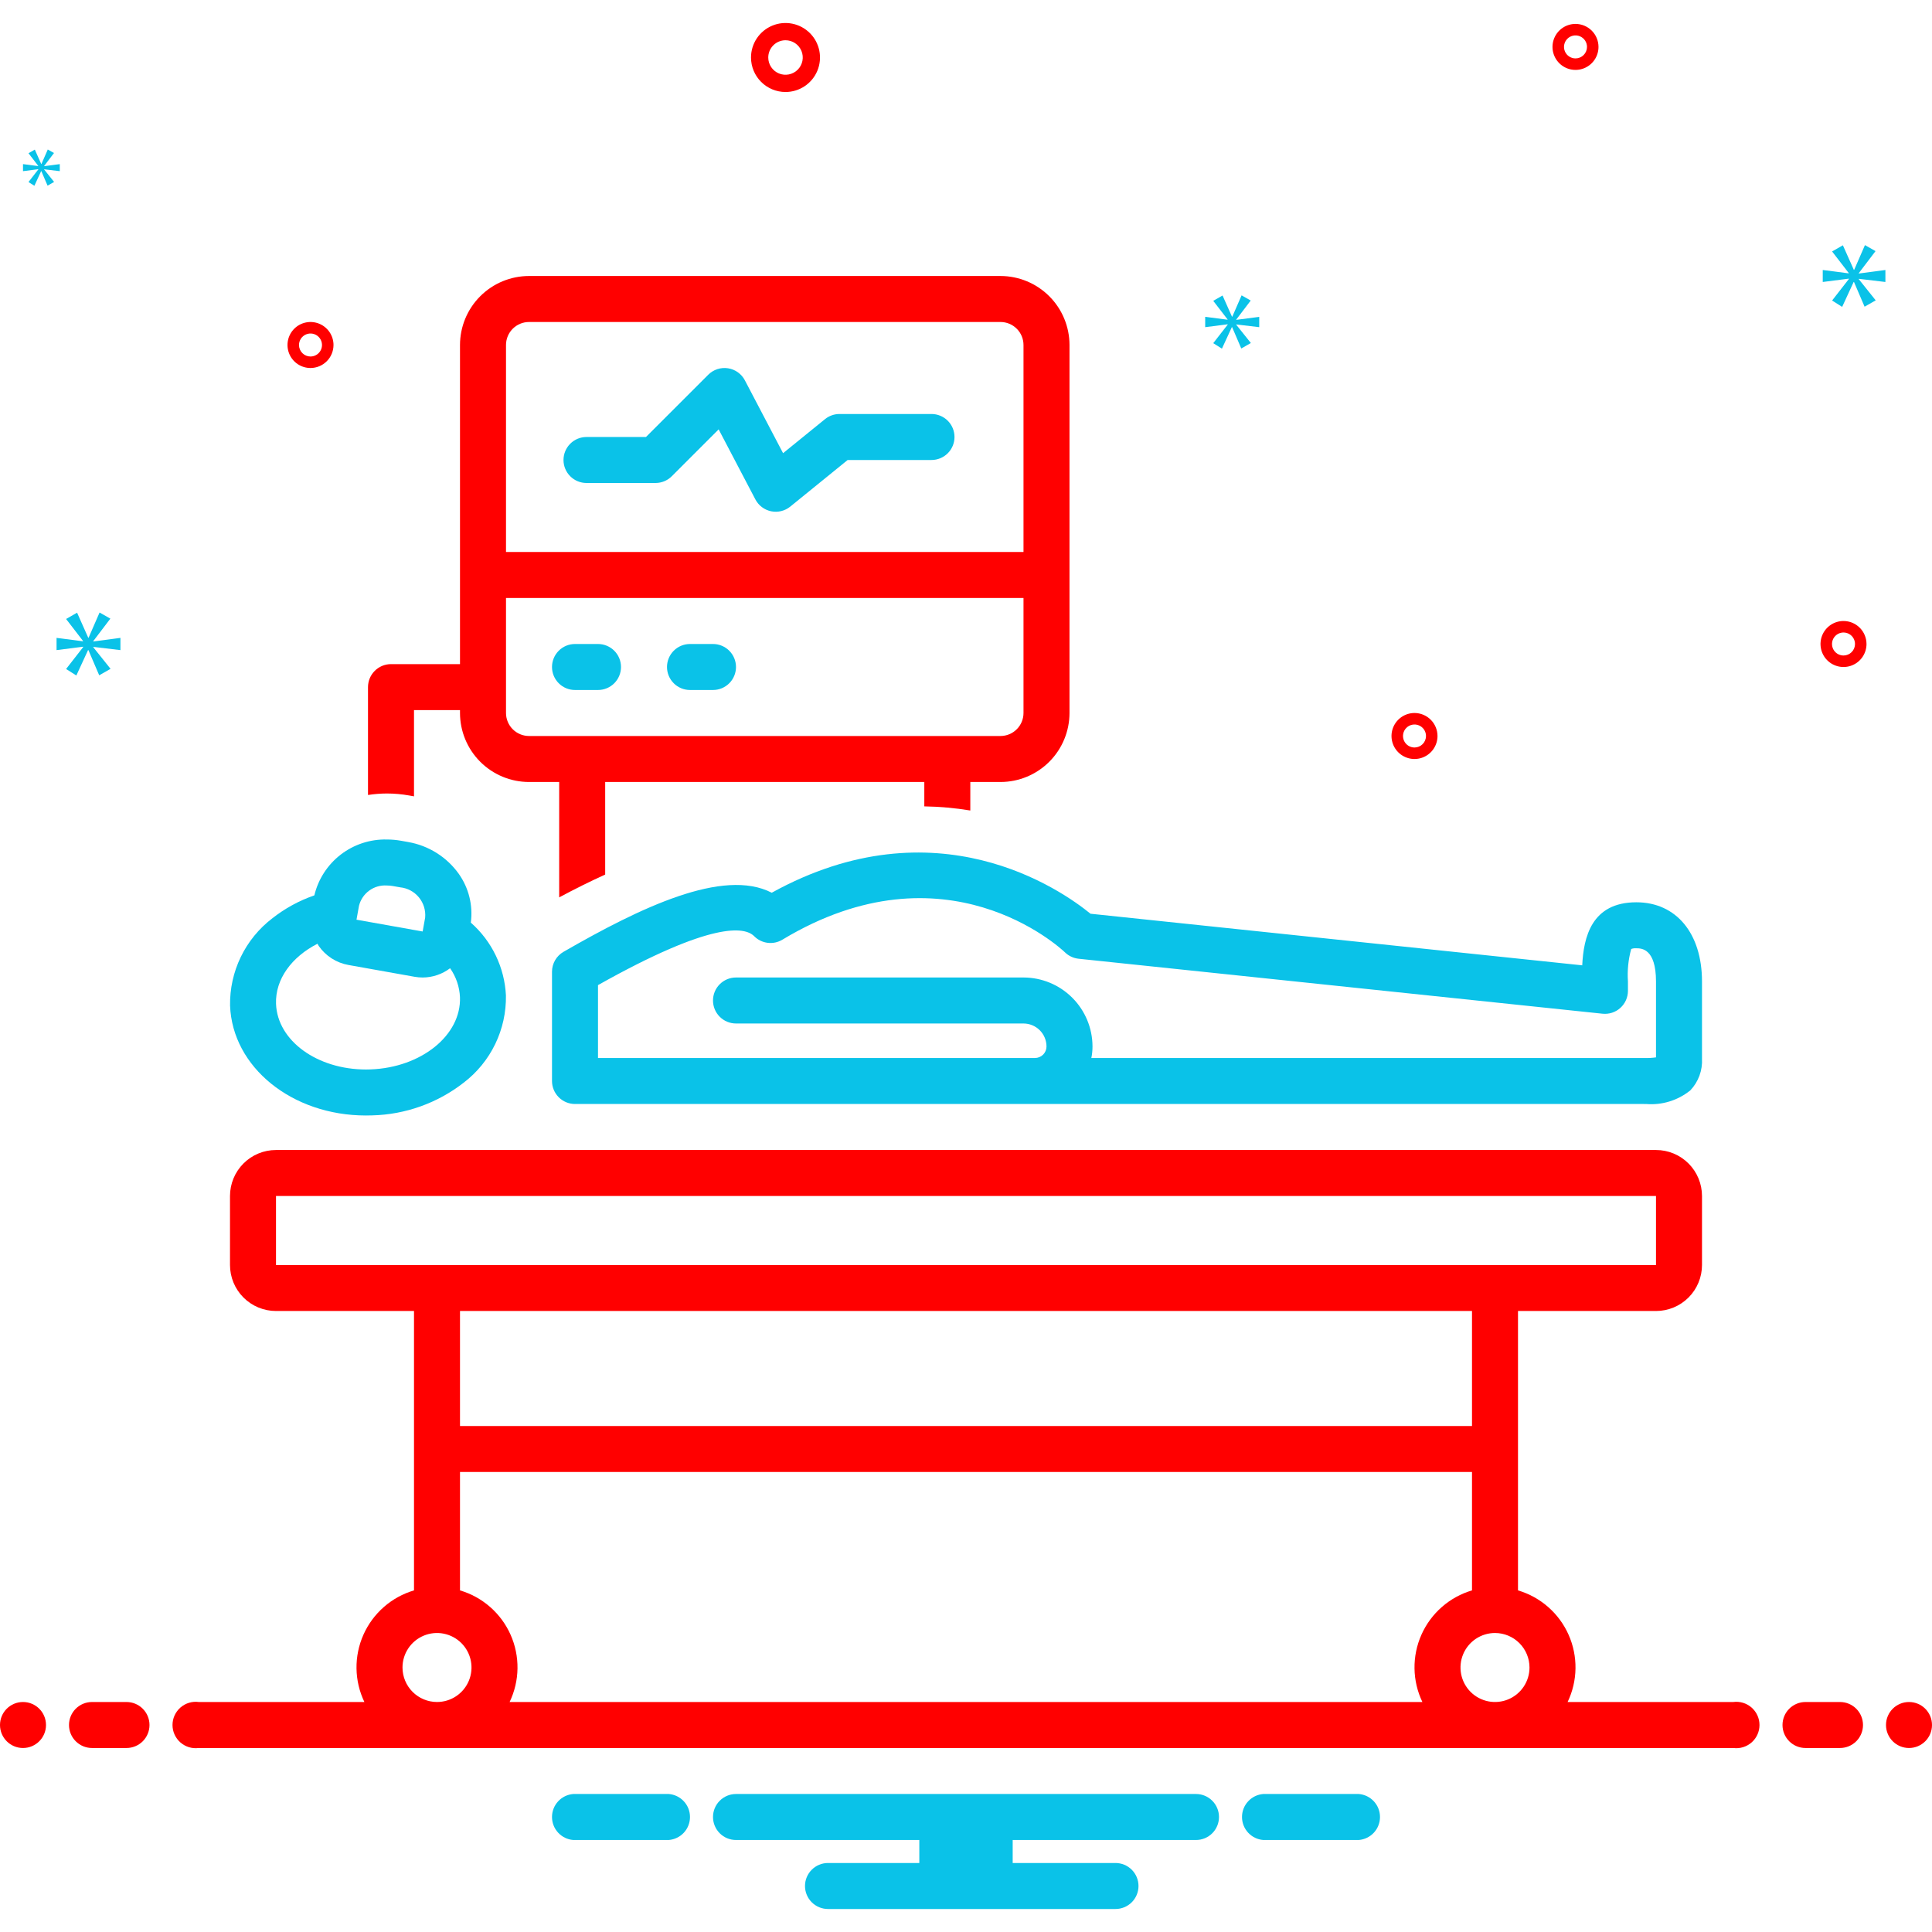 <svg width="500" height="500" viewBox="0 0 500 500" fill="none" xmlns="http://www.w3.org/2000/svg">
<path d="M203.288 23.81C205.054 23.81 206.78 23.287 208.248 22.305C209.717 21.325 210.861 19.93 211.537 18.299C212.213 16.667 212.389 14.872 212.045 13.14C211.7 11.408 210.85 9.817 209.601 8.568C208.353 7.32 206.762 6.469 205.03 6.125C203.298 5.78 201.503 5.957 199.871 6.633C198.24 7.309 196.845 8.453 195.864 9.921C194.883 11.389 194.359 13.116 194.359 14.882C194.362 17.249 195.304 19.518 196.977 21.192C198.651 22.866 200.921 23.808 203.288 23.81ZM203.288 10.417C204.171 10.417 205.034 10.679 205.768 11.17C206.502 11.66 207.075 12.358 207.412 13.173C207.75 13.989 207.839 14.887 207.666 15.753C207.494 16.619 207.069 17.414 206.445 18.038C205.82 18.663 205.025 19.088 204.159 19.26C203.293 19.433 202.395 19.344 201.58 19.006C200.764 18.668 200.067 18.096 199.576 17.362C199.085 16.628 198.824 15.765 198.824 14.882C198.825 13.698 199.296 12.563 200.133 11.726C200.969 10.889 202.104 10.419 203.288 10.417Z" fill="#FF0000"/>
<path d="M477.097 160.715C475.92 160.715 474.769 161.064 473.79 161.718C472.812 162.372 472.049 163.302 471.598 164.389C471.148 165.477 471.03 166.674 471.259 167.828C471.489 168.983 472.056 170.044 472.888 170.876C473.721 171.709 474.782 172.276 475.936 172.505C477.091 172.735 478.288 172.617 479.375 172.167C480.463 171.716 481.393 170.953 482.047 169.974C482.701 168.995 483.05 167.844 483.05 166.667C483.048 165.089 482.42 163.576 481.304 162.46C480.189 161.344 478.675 160.717 477.097 160.715ZM477.097 169.643C476.509 169.643 475.933 169.469 475.444 169.142C474.955 168.815 474.573 168.35 474.348 167.806C474.122 167.262 474.064 166.664 474.178 166.087C474.293 165.509 474.577 164.979 474.993 164.563C475.409 164.147 475.939 163.863 476.517 163.748C477.094 163.633 477.693 163.692 478.236 163.918C478.78 164.143 479.245 164.524 479.572 165.014C479.899 165.503 480.074 166.079 480.074 166.667C480.073 167.456 479.759 168.213 479.201 168.771C478.643 169.329 477.886 169.643 477.097 169.643Z" fill="#FF0000"/>
<path d="M366.072 184.523C364.894 184.523 363.743 184.873 362.765 185.527C361.786 186.181 361.023 187.11 360.572 188.198C360.122 189.286 360.004 190.482 360.234 191.637C360.463 192.792 361.03 193.852 361.863 194.685C362.695 195.517 363.756 196.084 364.91 196.314C366.065 196.544 367.262 196.426 368.349 195.975C369.437 195.525 370.367 194.762 371.021 193.783C371.675 192.804 372.024 191.653 372.024 190.476C372.022 188.898 371.394 187.385 370.278 186.269C369.163 185.153 367.65 184.525 366.072 184.523ZM366.072 193.452C365.483 193.452 364.907 193.277 364.418 192.95C363.929 192.623 363.547 192.159 363.322 191.615C363.097 191.071 363.038 190.473 363.153 189.895C363.267 189.318 363.551 188.788 363.967 188.371C364.383 187.955 364.914 187.672 365.491 187.557C366.068 187.442 366.667 187.501 367.21 187.726C367.754 187.951 368.219 188.333 368.546 188.822C368.873 189.312 369.048 189.887 369.048 190.476C369.047 191.265 368.733 192.021 368.175 192.579C367.617 193.137 366.861 193.451 366.072 193.452Z" fill="#FF0000"/>
<path d="M407.738 6.188C406.561 6.188 405.41 6.537 404.431 7.191C403.452 7.845 402.689 8.774 402.239 9.862C401.788 10.95 401.67 12.146 401.9 13.301C402.13 14.456 402.697 15.516 403.529 16.349C404.361 17.181 405.422 17.748 406.577 17.978C407.731 18.208 408.928 18.09 410.016 17.639C411.104 17.189 412.033 16.426 412.687 15.447C413.341 14.468 413.69 13.317 413.69 12.14C413.689 10.562 413.061 9.049 411.945 7.933C410.829 6.817 409.316 6.189 407.738 6.188ZM407.738 15.116C407.149 15.116 406.574 14.941 406.085 14.614C405.595 14.287 405.214 13.823 404.988 13.279C404.763 12.735 404.704 12.137 404.819 11.559C404.934 10.982 405.217 10.452 405.634 10.035C406.05 9.619 406.58 9.336 407.157 9.221C407.735 9.106 408.333 9.165 408.877 9.39C409.421 9.616 409.886 9.997 410.213 10.486C410.54 10.976 410.714 11.551 410.714 12.14C410.713 12.929 410.4 13.685 409.842 14.243C409.284 14.802 408.527 15.115 407.738 15.116Z" fill="#FF0000"/>
<path d="M86.31 89.286C86.31 88.109 85.96 86.958 85.306 85.979C84.652 85.001 83.723 84.238 82.635 83.787C81.547 83.337 80.351 83.219 79.196 83.448C78.041 83.678 76.981 84.245 76.148 85.077C75.316 85.91 74.749 86.971 74.519 88.125C74.29 89.28 74.407 90.477 74.858 91.564C75.308 92.652 76.071 93.582 77.05 94.236C78.029 94.89 79.18 95.239 80.357 95.239C81.935 95.237 83.448 94.609 84.564 93.493C85.68 92.377 86.308 90.865 86.31 89.286ZM77.381 89.286C77.381 88.698 77.555 88.122 77.883 87.633C78.21 87.144 78.674 86.762 79.218 86.537C79.762 86.311 80.361 86.252 80.938 86.367C81.515 86.482 82.045 86.766 82.462 87.182C82.878 87.598 83.161 88.128 83.276 88.706C83.391 89.283 83.332 89.882 83.107 90.425C82.882 90.969 82.5 91.434 82.011 91.761C81.521 92.088 80.946 92.263 80.357 92.263C79.568 92.262 78.811 91.948 78.254 91.39C77.696 90.832 77.382 90.076 77.381 89.286Z" fill="#FF0000"/>
<path d="M24.14 165.919L28.562 160.101L25.768 158.518L22.928 165.035H22.833L19.949 158.562L17.104 160.193L21.485 165.875V165.967L14.637 165.083V168.25L21.53 167.366V167.458L17.104 173.137L19.759 174.815L22.788 168.25H22.881L25.675 174.768L28.61 173.092L24.14 167.503V167.41L31.169 168.25V165.083L24.14 166.015V165.919Z" fill="#0AC2E8"/>
<path d="M9.922 43.84L7.375 47.111L8.902 48.078L10.646 44.296H10.699L12.309 48.048L14 47.084L11.425 43.867V43.813L15.473 44.296V42.471L11.425 43.007V42.953L13.973 39.602L12.363 38.691L10.726 42.444H10.672L9.012 38.718L7.375 39.656L9.896 42.929V42.983L5.952 42.471V44.296L9.922 43.787V43.84Z" fill="#0AC2E8"/>
<path d="M487.94 72.978V69.874L481.048 70.788V70.695L485.387 64.987L482.646 63.434L479.86 69.826H479.768L476.937 63.478L474.146 65.079L478.443 70.651V70.743L471.726 69.874V72.978L478.488 72.112V72.204L474.146 77.776L476.75 79.422L479.723 72.978H479.812L482.553 79.374L485.431 77.731L481.048 72.249V72.157L487.94 72.978Z" fill="#0AC2E8"/>
<path d="M319.941 82.702L323.685 77.777L321.321 76.438L318.917 81.952H318.836L316.396 76.476L313.988 77.857L317.694 82.664V82.741L311.902 81.994V84.673L317.732 83.926V84.003L313.988 88.809L316.235 90.229L318.798 84.673H318.875L321.241 90.188L323.723 88.771L319.941 84.042V83.964L325.887 84.673V81.994L319.941 82.78V82.702Z" fill="#0AC2E8"/>
<path d="M5.952 452.381C9.24 452.381 11.905 449.716 11.905 446.429C11.905 443.142 9.24 440.477 5.952 440.477C2.665 440.477 0 443.142 0 446.429C0 449.716 2.665 452.381 5.952 452.381Z" fill="#FF0000"/>
<path d="M32.738 440.477H23.809C22.231 440.477 20.717 441.104 19.6 442.22C18.484 443.336 17.857 444.85 17.857 446.429C17.857 448.008 18.484 449.522 19.6 450.638C20.717 451.754 22.231 452.381 23.809 452.381H32.738C34.317 452.381 35.831 451.754 36.947 450.638C38.063 449.522 38.69 448.008 38.69 446.429C38.69 444.85 38.063 443.336 36.947 442.22C35.831 441.104 34.317 440.477 32.738 440.477Z" fill="#FF0000"/>
<path d="M476.191 440.477H467.262C465.683 440.477 464.169 441.104 463.053 442.22C461.937 443.336 461.31 444.85 461.31 446.429C461.31 448.008 461.937 449.522 463.053 450.638C464.169 451.754 465.683 452.381 467.262 452.381H476.191C477.769 452.381 479.283 451.754 480.399 450.638C481.516 449.522 482.143 448.008 482.143 446.429C482.143 444.85 481.516 443.336 480.399 442.22C479.283 441.104 477.769 440.477 476.191 440.477Z" fill="#FF0000"/>
<path d="M494.048 452.381C497.335 452.381 500 449.716 500 446.429C500 443.142 497.335 440.477 494.048 440.477C490.76 440.477 488.095 443.142 488.095 446.429C488.095 449.716 490.76 452.381 494.048 452.381Z" fill="#FF0000"/>
<path d="M351.649 464.285H326.923C325.427 464.405 324.031 465.084 323.012 466.187C321.994 467.29 321.429 468.736 321.429 470.238C321.429 471.739 321.994 473.185 323.012 474.288C324.031 475.391 325.427 476.07 326.923 476.19H351.649C353.145 476.07 354.541 475.391 355.56 474.288C356.578 473.185 357.143 471.739 357.143 470.238C357.143 468.736 356.578 467.29 355.56 466.187C354.541 465.084 353.145 464.405 351.649 464.285Z" fill="#0AC2E8"/>
<path d="M173.077 464.285H148.351C146.855 464.405 145.459 465.084 144.441 466.187C143.422 467.29 142.857 468.736 142.857 470.238C142.857 471.739 143.422 473.185 144.441 474.288C145.459 475.391 146.855 476.07 148.351 476.19H173.077C174.573 476.07 175.97 475.391 176.988 474.288C178.006 473.185 178.571 471.739 178.571 470.238C178.571 468.736 178.006 467.29 176.988 466.187C175.97 465.084 174.573 464.405 173.077 464.285Z" fill="#0AC2E8"/>
<path d="M309.524 464.285H190.476C188.898 464.285 187.384 464.912 186.267 466.029C185.151 467.145 184.524 468.659 184.524 470.238C184.524 471.816 185.151 473.33 186.267 474.447C187.384 475.563 188.898 476.19 190.476 476.19H237.917V482.142H214.286C212.707 482.142 211.193 482.769 210.077 483.886C208.961 485.002 208.333 486.516 208.333 488.095C208.333 489.673 208.961 491.187 210.077 492.304C211.193 493.42 212.707 494.047 214.286 494.047H288.691C290.269 494.047 291.783 493.42 292.9 492.304C294.016 491.187 294.643 489.673 294.643 488.095C294.643 486.516 294.016 485.002 292.9 483.886C291.783 482.769 290.269 482.142 288.691 482.142H262.083V476.19H309.524C311.103 476.19 312.617 475.563 313.733 474.447C314.849 473.33 315.476 471.816 315.476 470.238C315.476 468.659 314.849 467.145 313.733 466.029C312.617 464.912 311.103 464.285 309.524 464.285Z" fill="#0AC2E8"/>
<path d="M199.728 231.036C187.146 224.54 165.664 234.916 145.84 246.328C144.933 246.85 144.18 247.602 143.657 248.507C143.133 249.413 142.858 250.441 142.857 251.487V279.761C142.858 281.339 143.485 282.853 144.601 283.969C145.717 285.086 147.231 285.713 148.81 285.713H425.391C425.603 285.716 425.818 285.717 426.04 285.717C430.163 286.048 434.254 284.78 437.467 282.176C438.501 281.082 439.3 279.789 439.818 278.376C440.335 276.963 440.559 275.459 440.476 273.956V254.017C440.476 241.56 433.806 233.51 423.482 233.51C411.851 233.51 409.829 242.619 409.479 249.826L282.224 236.474C274.663 230.299 242.25 207.557 199.728 231.036ZM275.625 246.479C276.58 247.405 277.819 247.983 279.142 248.121L414.737 262.348C415.567 262.435 416.405 262.347 417.198 262.089C417.991 261.831 418.722 261.409 419.341 260.851C419.961 260.293 420.457 259.611 420.796 258.849C421.135 258.087 421.31 257.262 421.31 256.428V254.017C421.116 251.182 421.401 248.335 422.153 245.595C422.578 245.441 423.031 245.38 423.482 245.415C424.741 245.415 428.572 245.415 428.572 254.017V273.646C427.547 273.791 426.511 273.846 425.476 273.808H282.438C282.638 272.829 282.738 271.832 282.738 270.832C282.733 266.098 280.85 261.559 277.502 258.211C274.155 254.863 269.616 252.98 264.881 252.975H190.476C188.898 252.975 187.384 253.602 186.267 254.718C185.151 255.835 184.524 257.349 184.524 258.927C184.524 260.506 185.151 262.02 186.267 263.136C187.384 264.253 188.898 264.88 190.476 264.88H264.881C266.459 264.881 267.973 265.509 269.088 266.625C270.204 267.741 270.832 269.254 270.834 270.832C270.833 271.621 270.519 272.377 269.961 272.935C269.403 273.493 268.646 273.807 267.857 273.808H154.762V254.948C184.267 238.364 192.754 239.842 195.182 242.289C196.121 243.236 197.352 243.839 198.675 244.002C199.999 244.166 201.339 243.88 202.48 243.19C244.684 217.74 274.394 245.309 275.625 246.479Z" fill="#0AC2E8"/>
<path d="M241.072 107.142H217.262C215.896 107.142 214.571 107.612 213.51 108.474L202.66 117.283L192.772 98.426C192.339 97.6 191.717 96.886 190.957 96.344C190.197 95.802 189.32 95.447 188.397 95.306C187.475 95.166 186.532 95.244 185.645 95.535C184.758 95.826 183.952 96.322 183.292 96.982L167.177 113.095H151.786C150.207 113.095 148.693 113.722 147.577 114.838C146.461 115.955 145.833 117.469 145.833 119.047C145.833 120.626 146.461 122.14 147.577 123.256C148.693 124.372 150.207 125 151.786 125H169.643C171.222 124.999 172.735 124.372 173.852 123.256L185.987 111.121L195.493 129.252C195.902 130.032 196.48 130.712 197.184 131.243C197.889 131.773 198.702 132.14 199.565 132.318C200.429 132.496 201.321 132.479 202.177 132.27C203.034 132.061 203.833 131.664 204.517 131.109L219.374 119.047H241.072C242.65 119.047 244.164 118.42 245.281 117.304C246.397 116.188 247.024 114.674 247.024 113.095C247.024 111.516 246.397 110.002 245.281 108.886C244.164 107.77 242.65 107.142 241.072 107.142Z" fill="#0AC2E8"/>
<path d="M94.713 288.688C95.25 288.688 95.787 288.679 96.33 288.659C104.928 288.447 113.231 285.477 120.012 280.187C123.472 277.543 126.263 274.125 128.16 270.206C130.057 266.287 131.007 261.978 130.935 257.624C130.759 254.034 129.864 250.516 128.303 247.278C126.742 244.04 124.548 241.148 121.849 238.774C122.437 234.331 121.328 229.829 118.745 226.167C115.635 221.8 110.927 218.836 105.644 217.919L103.798 217.589C102.576 217.371 101.338 217.261 100.097 217.261C95.79 217.164 91.58 218.548 88.169 221.179C84.758 223.811 82.353 227.532 81.353 231.722C77.417 233.079 73.737 235.089 70.467 237.668C67.008 240.312 64.218 243.73 62.32 247.648C60.422 251.567 59.47 255.876 59.541 260.229C60.122 276.188 75.572 288.688 94.713 288.688ZM92.911 234.402C93.307 232.827 94.243 231.44 95.555 230.483C96.868 229.526 98.475 229.06 100.096 229.165C100.636 229.166 101.175 229.214 101.707 229.309L103.553 229.639C105.444 229.828 107.184 230.755 108.397 232.218C109.609 233.682 110.196 235.564 110.031 237.458L109.382 241.07L92.262 238.015L92.911 234.402ZM82.169 244.238C82.285 244.427 82.365 244.634 82.493 244.818C83.387 246.101 84.525 247.196 85.842 248.04C87.16 248.884 88.63 249.459 90.171 249.734L107.291 252.79C107.985 252.914 108.69 252.977 109.396 252.977C111.956 252.965 114.443 252.123 116.485 250.579C118.031 252.781 118.917 255.377 119.039 258.065C119.403 267.91 109.036 276.284 95.895 276.762C95.498 276.777 95.106 276.784 94.714 276.784C82.095 276.784 71.786 269.344 71.438 259.795C71.204 253.39 75.518 247.627 82.169 244.238Z" fill="#0AC2E8"/>
<path d="M148.81 178.571H154.762C156.341 178.571 157.855 177.944 158.971 176.827C160.087 175.711 160.715 174.197 160.715 172.618C160.715 171.04 160.087 169.526 158.971 168.409C157.855 167.293 156.341 166.666 154.762 166.666H148.81C147.231 166.666 145.717 167.293 144.601 168.409C143.485 169.526 142.857 171.04 142.857 172.618C142.857 174.197 143.485 175.711 144.601 176.827C145.717 177.944 147.231 178.571 148.81 178.571Z" fill="#0AC2E8"/>
<path d="M178.572 178.571H184.524C186.103 178.571 187.617 177.944 188.733 176.827C189.849 175.711 190.476 174.197 190.476 172.618C190.476 171.04 189.849 169.526 188.733 168.409C187.617 167.293 186.103 166.666 184.524 166.666H178.572C176.993 166.666 175.479 167.293 174.363 168.409C173.246 169.526 172.619 171.04 172.619 172.618C172.619 174.197 173.246 175.711 174.363 176.827C175.479 177.944 176.993 178.571 178.572 178.571Z" fill="#0AC2E8"/>
<path d="M105.901 205.872L107.143 206.094V183.779H119.048V184.523C119.053 189.257 120.936 193.796 124.284 197.144C127.631 200.492 132.171 202.375 136.905 202.38H144.717V232.24C148.864 230.012 152.817 228.064 156.622 226.327V202.38H239.211V208.689C243.201 208.751 247.18 209.108 251.116 209.758V202.38H258.929C263.663 202.375 268.202 200.492 271.55 197.144C274.898 193.796 276.781 189.257 276.786 184.523V89.285C276.781 84.55 274.898 80.011 271.55 76.664C268.202 73.316 263.663 71.433 258.929 71.428H136.905C132.171 71.433 127.631 73.316 124.284 76.664C120.936 80.011 119.053 84.55 119.048 89.285V171.874H101.191C99.612 171.874 98.098 172.501 96.982 173.618C95.865 174.734 95.238 176.248 95.238 177.827V205.742C96.846 205.492 98.47 205.363 100.096 205.356C102.043 205.357 103.985 205.53 105.901 205.872ZM130.953 89.285C130.954 87.707 131.582 86.194 132.698 85.078C133.814 83.962 135.327 83.334 136.905 83.332H258.929C260.507 83.334 262.02 83.962 263.136 85.078C264.252 86.194 264.88 87.707 264.881 89.285V142.856H130.953V89.285ZM130.953 154.761H264.881V184.523C264.88 186.101 264.252 187.614 263.136 188.73C262.02 189.846 260.507 190.474 258.929 190.475H136.905C135.327 190.474 133.814 189.846 132.698 188.73C131.582 187.614 130.954 186.101 130.953 184.523V154.761Z" fill="#FF0000"/>
<path d="M448.575 440.476H405.699C406.998 437.766 407.693 434.805 407.736 431.8C407.779 428.794 407.169 425.815 405.948 423.069C404.726 420.322 402.924 417.874 400.663 415.892C398.403 413.91 395.74 412.443 392.857 411.592V339.286H428.572C431.729 339.286 434.757 338.032 436.989 335.799C439.222 333.566 440.476 330.538 440.476 327.381V309.524C440.476 306.367 439.222 303.339 436.989 301.106C434.757 298.873 431.729 297.619 428.572 297.619H71.429C68.271 297.619 65.243 298.873 63.011 301.106C60.778 303.339 59.524 306.367 59.524 309.524V327.381C59.524 330.538 60.778 333.566 63.011 335.799C65.243 338.032 68.271 339.286 71.429 339.286H107.143V411.592C104.26 412.443 101.597 413.91 99.337 415.892C97.077 417.874 95.274 420.322 94.053 423.069C92.832 425.815 92.221 428.794 92.264 431.8C92.307 434.805 93.002 437.766 94.301 440.476H51.425C50.578 440.366 49.717 440.437 48.9 440.685C48.083 440.934 47.329 441.354 46.687 441.917C46.045 442.481 45.531 443.175 45.178 443.953C44.826 444.73 44.644 445.575 44.644 446.429C44.644 447.283 44.826 448.127 45.178 448.905C45.531 449.683 46.045 450.377 46.687 450.94C47.329 451.503 48.083 451.923 48.9 452.172C49.717 452.42 50.578 452.492 51.425 452.381H448.575C449.422 452.492 450.283 452.42 451.1 452.172C451.917 451.923 452.672 451.503 453.313 450.94C453.955 450.377 454.469 449.683 454.822 448.905C455.174 448.127 455.356 447.283 455.356 446.429C455.356 445.575 455.174 444.73 454.822 443.953C454.469 443.175 453.955 442.481 453.313 441.917C452.672 441.354 451.917 440.934 451.1 440.685C450.283 440.437 449.422 440.366 448.575 440.476ZM395.833 431.548C395.833 433.314 395.31 435.04 394.329 436.508C393.348 437.976 391.953 439.121 390.322 439.797C388.69 440.472 386.895 440.649 385.163 440.305C383.431 439.96 381.84 439.11 380.591 437.861C379.343 436.612 378.492 435.022 378.148 433.29C377.803 431.558 377.98 429.762 378.656 428.131C379.332 426.499 380.476 425.105 381.944 424.124C383.413 423.143 385.139 422.619 386.905 422.619C389.272 422.622 391.542 423.563 393.215 425.237C394.889 426.911 395.831 429.181 395.833 431.548ZM119.048 411.592V380.952H380.952V411.592C378.07 412.443 375.406 413.91 373.146 415.892C370.886 417.874 369.083 420.322 367.862 423.069C366.641 425.815 366.031 428.794 366.074 431.8C366.116 434.805 366.811 437.766 368.11 440.476H131.89C133.189 437.766 133.884 434.805 133.927 431.8C133.969 428.794 133.359 425.815 132.138 423.069C130.917 420.322 129.114 417.874 126.854 415.892C124.594 413.91 121.93 412.443 119.048 411.592ZM119.048 369.048V339.286H380.952V369.048H119.048ZM71.429 327.381V309.524H428.572V327.381H71.429ZM104.167 431.548C104.167 429.782 104.69 428.056 105.671 426.587C106.653 425.119 108.047 423.975 109.679 423.299C111.31 422.623 113.105 422.446 114.837 422.791C116.569 423.135 118.16 423.986 119.409 425.234C120.657 426.483 121.508 428.074 121.852 429.806C122.197 431.538 122.02 433.333 121.344 434.965C120.668 436.596 119.524 437.99 118.056 438.972C116.587 439.953 114.861 440.476 113.095 440.476C110.728 440.474 108.459 439.532 106.785 437.858C105.111 436.184 104.169 433.915 104.167 431.548Z" fill="#FF0000"/>
</svg>

